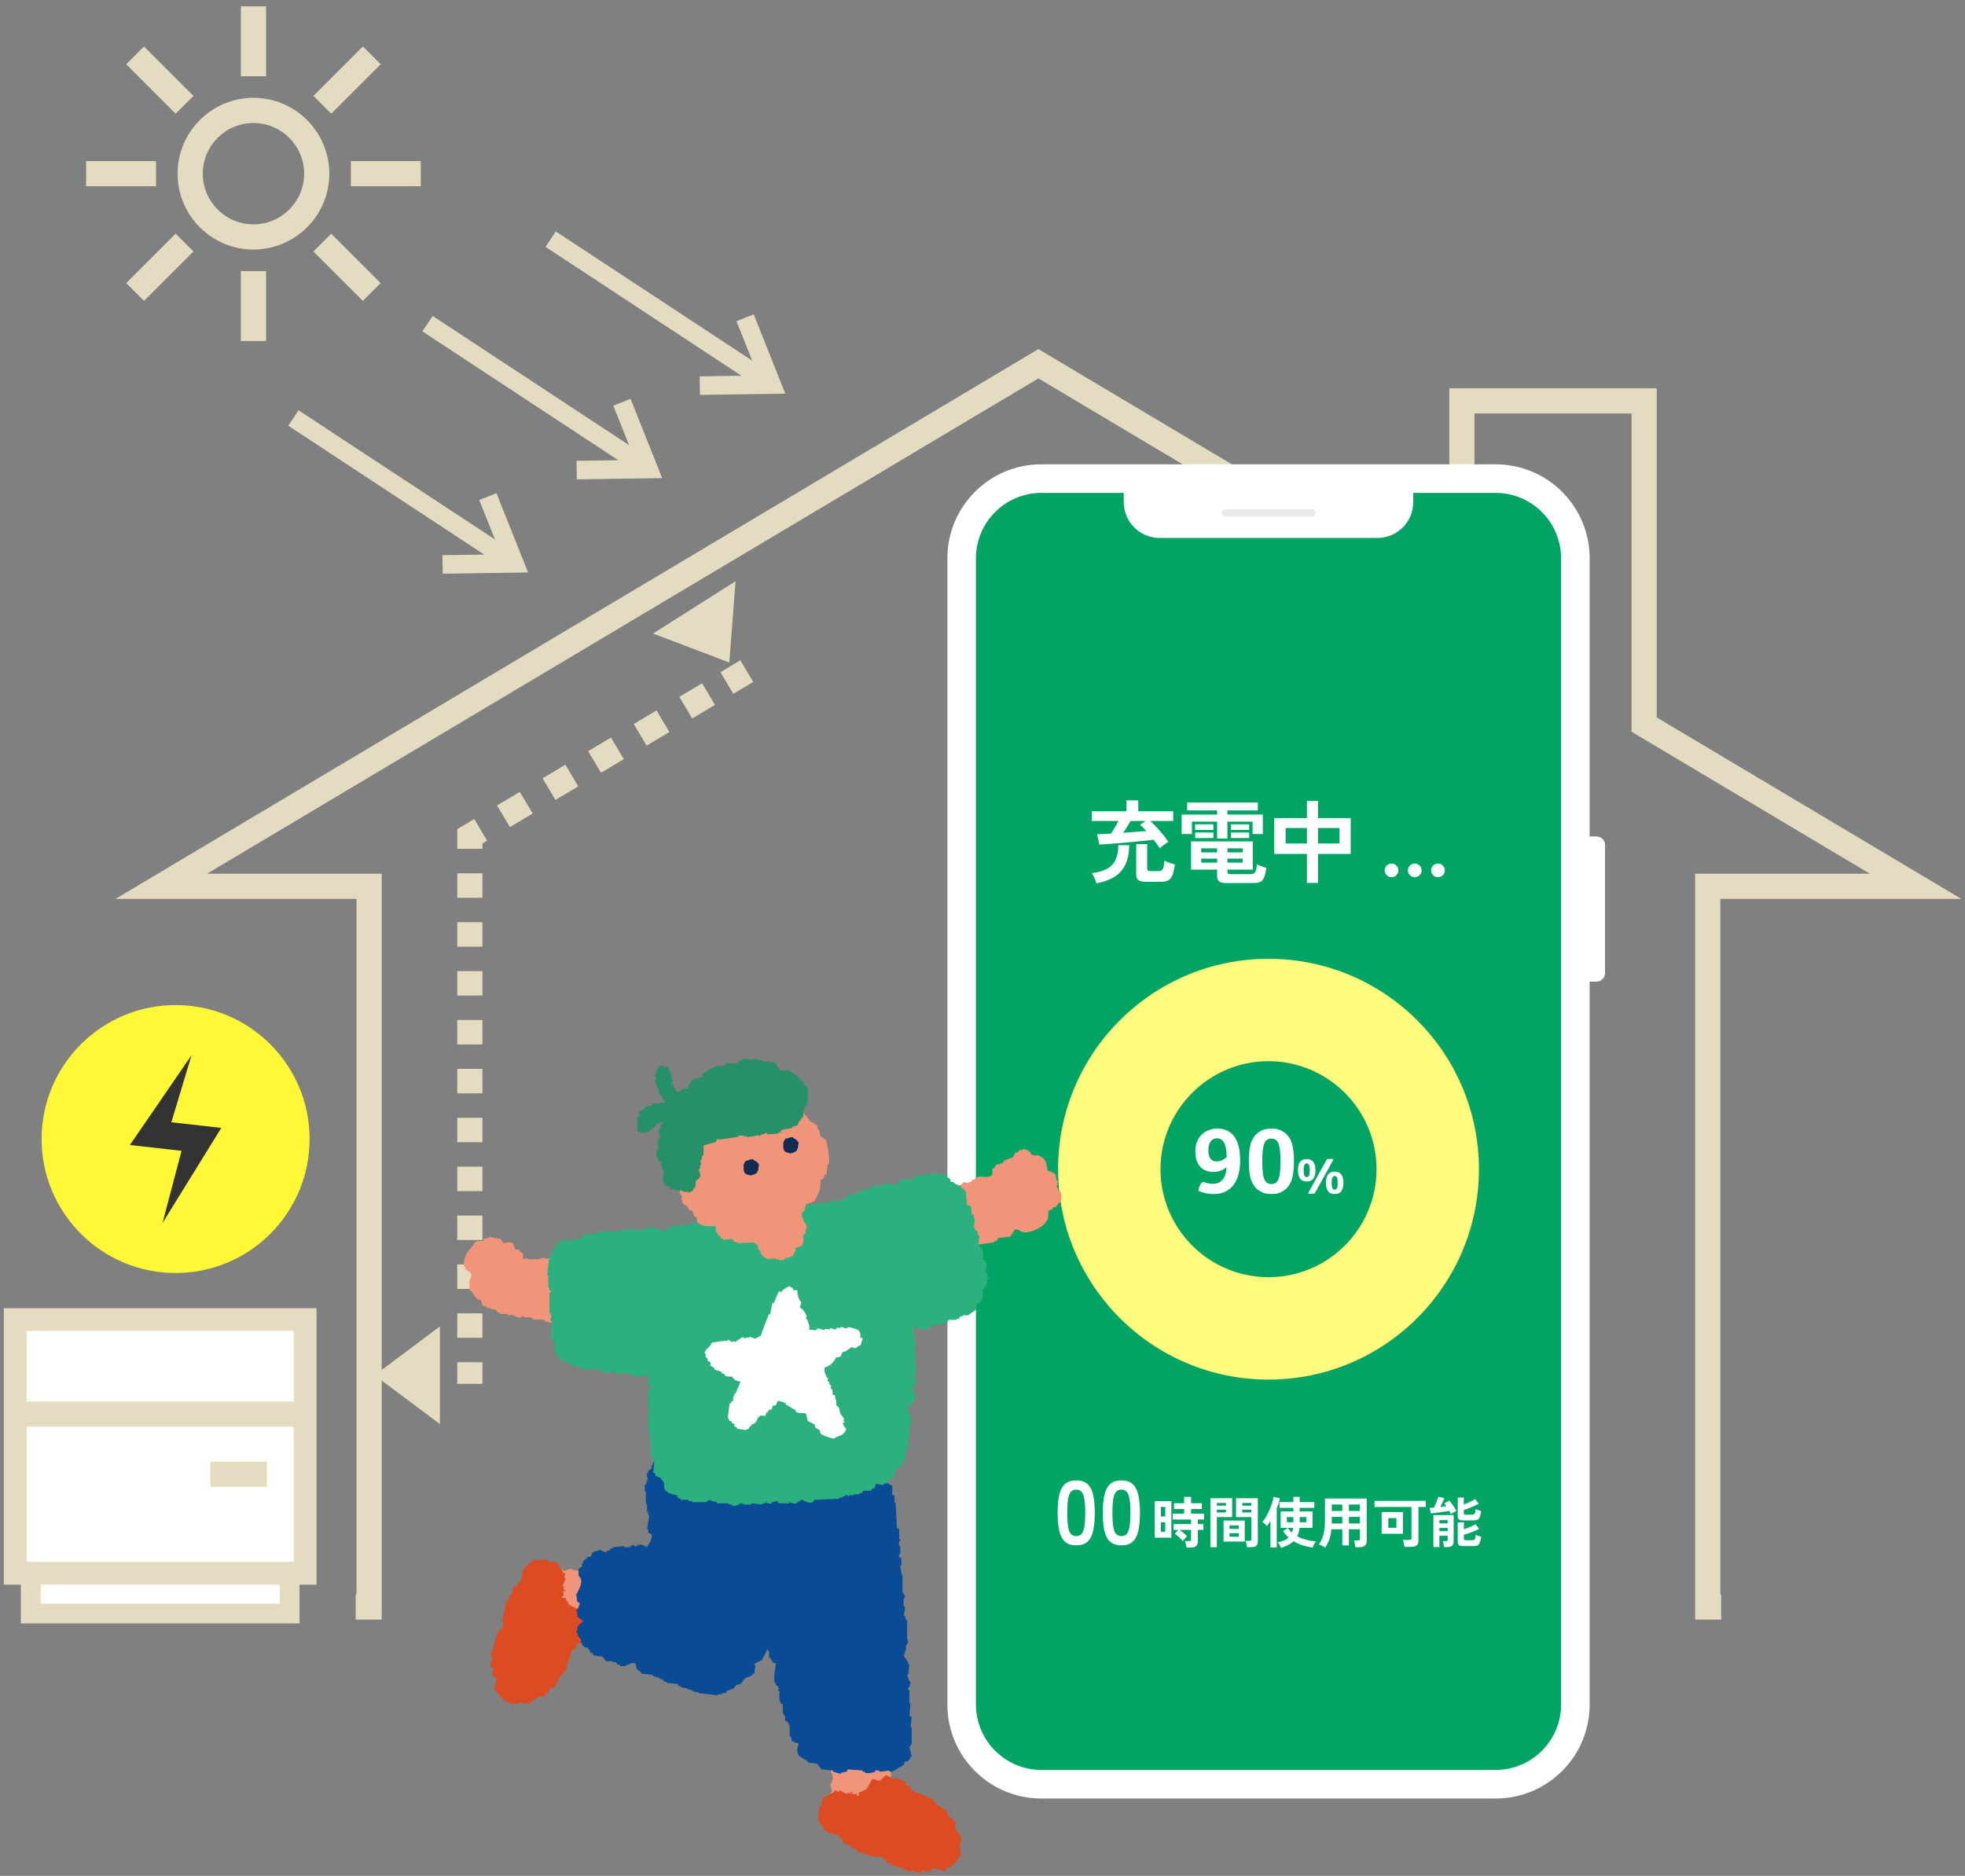 <?xml version="1.0" encoding="UTF-8"?><svg xmlns="http://www.w3.org/2000/svg" viewBox="0 0 780.395 745.055"><rect x="0" y="0" width="780.395" height="745.055" fill="#808080" stroke="none"/><defs><style>.cls-1{fill:#f09579;}.cls-1,.cls-2,.cls-3,.cls-4,.cls-5,.cls-6,.cls-7,.cls-8,.cls-9,.cls-10,.cls-11,.cls-12,.cls-13,.cls-14,.cls-15{stroke-width:0px;}.cls-1,.cls-3,.cls-6,.cls-7,.cls-8,.cls-12,.cls-13{fill-rule:evenodd;}.cls-2{fill:#333;}.cls-3{fill:#269068;}.cls-4{fill:#017f4e;}.cls-5{fill:#eaeaea;}.cls-6{fill:#132b51;}.cls-7{fill:#094b95;}.cls-8{fill:#dc4b22;}.cls-9{fill:#01a465;}.cls-10{fill:#e4dcc0;}.cls-11{fill:#fffb7f;}.cls-12{fill:#2cb07e;}.cls-13,.cls-14{fill:#fff;}.cls-15{fill:#fef836;}</style></defs><g id="_レイヤー_1"><rect class="cls-14" x="12.211" y="553.321" width="102.811" height="87.555"/><path class="cls-10" d="M118.954,644.809H8.278v-95.422h110.677v95.422ZM16.144,636.942h94.944v-79.688H16.144v79.688Z"/><rect class="cls-14" x="6.044" y="524.102" width="115.145" height="100.791"/><path class="cls-10" d="M125.716,629.421H1.516v-109.846h124.2v109.846ZM10.572,620.366h106.089v-91.736H10.572v91.736Z"/><rect class="cls-10" x="6.044" y="556.681" width="115.145" height="10"/><rect class="cls-10" x="83.523" y="580.559" width="22.499" height="10"/><polygon class="cls-10" points="175.819 227.872 175.71 220.511 198.928 220.171 190.326 198.605 197.162 195.878 209.726 227.375 175.819 227.872"/><polygon class="cls-10" points="202.284 226.835 114.484 169.084 118.569 162.96 206.369 220.711 202.284 226.835"/><polygon class="cls-10" points="229.076 190.4 228.968 183.04 252.185 182.7 243.583 161.133 250.42 158.406 262.984 189.903 229.076 190.4"/><polygon class="cls-10" points="255.542 189.363 167.742 131.612 171.827 125.489 259.627 183.24 255.542 189.363"/><polygon class="cls-10" points="277.982 156.844 277.874 149.483 301.091 149.144 292.489 127.577 299.326 124.85 311.889 156.347 277.982 156.844"/><polygon class="cls-10" points="304.448 155.807 216.647 98.056 220.732 91.933 308.533 149.683 304.448 155.807"/><path class="cls-15" d="M122.954,452.409c0,29.387-23.825,53.213-53.214,53.213s-53.212-23.826-53.212-53.213,23.823-53.211,53.212-53.211,53.214,23.823,53.214,53.211Z"/><polygon class="cls-2" points="79.47 447.037 68.052 445.752 76.073 419.103 56.195 448.072 51.591 454.782 60.467 455.78 72.103 457.089 64.556 485.718 83.833 454.543 87.891 447.984 79.47 447.037"/><path class="cls-10" d="M100.657,99.114c-16.613,0-30.129-13.516-30.129-30.129s13.516-30.129,30.129-30.129c16.613,0,30.129,13.516,30.129,30.129s-13.516,30.129-30.129,30.129ZM100.657,48.856c-11.099,0-20.129,9.03-20.129,20.129s9.03,20.129,20.129,20.129c11.099,0,20.129-9.03,20.129-20.129s-9.03-20.129-20.129-20.129Z"/><rect class="cls-10" x="95.657" y="2.528" width="10" height="27.767"/><rect class="cls-10" x="58.482" y="17.927" width="10" height="27.765" transform="translate(-3.9 54.203) rotate(-44.999)"/><rect class="cls-10" x="34.201" y="63.984" width="27.765" height="10"/><rect class="cls-10" x="49.6" y="101.16" width="27.764" height="10" transform="translate(-56.473 75.982) rotate(-45)"/><rect class="cls-10" x="95.657" y="107.677" width="10" height="27.764"/><rect class="cls-10" x="132.832" y="92.278" width="10" height="27.764" transform="translate(-34.696 128.558) rotate(-45.001)"/><rect class="cls-10" x="139.349" y="63.984" width="27.765" height="10"/><rect class="cls-10" x="123.95" y="26.809" width="27.765" height="10" transform="translate(17.878 106.779) rotate(-45)"/><polygon class="cls-10" points="683.567 643.273 673.23 643.273 673.23 347.023 742.614 347.023 647.964 290.632 647.964 164.233 585.579 164.233 585.579 253.464 412.413 150.294 82.213 347.023 151.597 347.023 151.597 643.273 141.26 643.273 141.26 633.273 141.597 633.273 141.597 357.023 45.891 357.023 412.413 138.653 575.579 235.866 575.579 154.233 657.964 154.233 657.964 284.95 778.936 357.023 683.23 357.023 683.23 633.273 683.567 633.273 683.567 643.273"/><polygon class="cls-10" points="294.01 262.25 286.136 266.992 291.254 275.583 299.128 270.841 294.01 262.25"/><path class="cls-10" d="M206.435,314.519l-9.05,5.392,5.118,8.591,9.05-5.392-5.119-8.591ZM224.535,303.735l-9.05,5.392,5.118,8.591,9.05-5.392-5.119-8.591ZM242.635,292.951l-9.05,5.392,5.118,8.591,9.05-5.392-5.119-8.591ZM260.736,282.168l-9.05,5.392,5.118,8.591,9.05-5.392-5.118-8.591ZM278.836,271.384l-9.05,5.392,5.118,8.591,9.05-5.392-5.118-8.591Z"/><polygon class="cls-10" points="188.335 325.303 181.599 329.317 181.599 337.158 191.599 337.158 191.599 335 193.453 333.894 188.335 325.303"/><path class="cls-10" d="M181.599,521.642v9.709h10v-9.709h-10ZM181.599,502.222v9.709h10v-9.709h-10ZM181.599,482.802v9.711h10v-9.711h-10ZM181.599,463.384v9.709h10v-9.709h-10ZM181.599,443.964v9.709h10v-9.709h-10ZM181.599,424.545v9.711h10v-9.711h-10ZM181.599,405.125v9.711h10v-9.711h-10ZM181.599,385.707v9.709h10v-9.709h-10ZM181.599,366.287v9.709h10v-9.709h-10ZM181.599,346.867v9.71h10v-9.71h-10Z"/><rect class="cls-10" x="181.599" y="541.062" width="10" height="8.594"/><polygon class="cls-10" points="174.713 565.627 148.781 546.226 174.713 526.828 174.713 565.627"/><polygon class="cls-10" points="292.127 230.845 289.644 263.136 259.368 251.637 292.127 230.845"/></g><g id="_レイヤー_3"><path class="cls-9" d="M413.572,190.09h180.431c17.469,0,31.652,14.183,31.652,31.652v455.277c0,17.469-14.183,31.652-31.652,31.652h-180.43c-17.469,0-31.652-14.183-31.652-31.652V221.741c0-17.469,14.183-31.651,31.651-31.651Z"/><path class="cls-14" d="M594.003,195.759c14.327,0,25.982,11.656,25.982,25.982v455.278c0,14.327-11.656,25.982-25.982,25.982h-180.431c-14.327,0-25.982-11.656-25.982-25.982V221.742c0-14.327,11.656-25.982,25.982-25.982h180.431M594.003,184.421h-180.431c-20.612,0-37.321,16.709-37.321,37.321v455.278c0,20.612,16.709,37.321,37.321,37.321h180.431c20.612,0,37.321-16.709,37.321-37.321V221.742c0-20.612-16.709-37.321-37.321-37.321h0Z"/><path class="cls-14" d="M628.25,332.234h5.789c1.883,0,3.411,1.529,3.411,3.411v50.83c0,1.883-1.529,3.411-3.411,3.411h-5.789v-57.653h0Z"/><path class="cls-14" d="M561.271,192.45h-114.967v6.976c0,7.862,6.374,14.236,14.236,14.236h86.495c7.862,0,14.236-6.374,14.236-14.236v-6.976h0Z"/><rect class="cls-5" x="485.121" y="202.207" width="37.333" height="2.97" rx="1.485" ry="1.485"/><path class="cls-4" d="M503.788,421.492c23.65,0,42.891,19.241,42.891,42.891s-19.241,42.891-42.891,42.891-42.891-19.241-42.891-42.891,19.241-42.891,42.891-42.891M503.788,380.81c-46.157,0-83.574,37.417-83.574,83.574s37.417,83.574,83.574,83.574,83.574-37.417,83.574-83.574-37.417-83.574-83.574-83.574h0Z"/><path class="cls-11" d="M503.788,421.492c23.65,0,42.891,19.241,42.891,42.891s-19.241,42.891-42.891,42.891-42.891-19.241-42.891-42.891,19.241-42.891,42.891-42.891M503.788,380.81c-46.157,0-83.574,37.417-83.574,83.574s37.417,83.574,83.574,83.574,83.574-37.417,83.574-83.574-37.417-83.574-83.574-83.574h0Z"/><path class="cls-14" d="M460.61,336.916c-.31-.477-.673-1.007-1.09-1.591-.417-.583-.864-1.173-1.34-1.769-1.312.143-2.812.298-4.504.465-1.692.167-3.426.334-5.2.5-1.775.167-3.474.316-5.094.447s-3.032.238-4.235.321-2.055.137-2.556.16l-.857-4.074c.571-.023,1.34-.059,2.305-.107.966-.047,2.031-.107,3.199-.179.452-.69.953-1.495,1.501-2.413.548-.917,1.024-1.781,1.43-2.591h-10.579v-3.86h13.796v-4.325h4.683v4.325h13.868v3.86h-9.15c.738.62,1.555,1.412,2.448,2.377.894.965,1.77,1.966,2.627,3.002.858,1.037,1.573,2.008,2.145,2.914-.571.334-1.191.75-1.858,1.25-.667.501-1.18.93-1.537,1.287ZM435.412,350.819c-.143-.596-.381-1.28-.715-2.055s-.691-1.424-1.072-1.948c2.479-.31,4.486-.888,6.022-1.733,1.537-.846,2.669-2.031,3.396-3.557.727-1.524,1.091-3.467,1.091-5.825h4.324c0,4.289-1.03,7.679-3.092,10.168-2.061,2.49-5.379,4.141-9.954,4.95ZM446.099,330.769c1.62-.119,3.229-.238,4.825-.357,1.596-.119,3.05-.227,4.36-.322-.453-.524-.894-.995-1.322-1.412-.429-.417-.835-.78-1.216-1.09l2.217-1.501h-5.97c-.405.691-.863,1.46-1.376,2.306-.513.846-1.019,1.639-1.519,2.377ZM455.249,350.248c-1.478,0-2.514-.221-3.109-.661-.596-.441-.894-1.186-.894-2.234v-12.045h4.36v9.687c0,.357.09.613.269.769.179.154.53.231,1.055.231h3.002c.619,0,1.096-.118,1.43-.357.333-.237.577-.654.732-1.251.155-.595.28-1.43.376-2.502.309.167.72.346,1.232.536.513.191,1.03.37,1.555.536.524.167.978.299,1.358.394-.263,1.858-.596,3.282-1.001,4.271-.405.988-.965,1.674-1.68,2.055s-1.668.572-2.859.572h-5.826Z"/><path class="cls-14" d="M483.379,333.056v-6.719h-10.008v4.932h-4.075v-7.756h14.083v-1.644h-11.902v-3.11h28.058v3.11h-12.081v1.644h14.082v7.756h-4.074v-4.932h-10.008v6.719h-4.074ZM487.167,350.748c-1.382,0-2.358-.209-2.931-.625-.572-.417-.857-1.103-.857-2.056v-2.681h-10.33v-11.188h24.483v11.188h-10.043v.93c0,.31.076.536.231.679.155.144.495.215,1.02.215h7.863c.905,0,1.53-.269,1.876-.805.345-.536.59-1.566.732-3.092.43.239,1.024.495,1.787.769.763.274,1.406.471,1.931.59-.238,1.764-.555,3.08-.947,3.949-.394.87-.924,1.442-1.591,1.716-.667.274-1.561.411-2.681.411h-10.544ZM474.657,329.625v-2.216h7.22v2.216h-7.22ZM474.657,332.841v-2.18h7.22v2.18h-7.22ZM477.087,338.561h6.291v-1.608h-6.291v1.608ZM477.087,342.635h6.291v-1.608h-6.291v1.608ZM487.489,338.561h6.04v-1.608h-6.04v1.608ZM487.489,342.635h6.04v-1.608h-6.04v1.608ZM488.882,329.625v-2.216h7.22v2.216h-7.22ZM488.882,332.841v-2.18h7.22v2.18h-7.22Z"/><path class="cls-14" d="M519.048,350.677v-11.509h-12.974v-14.226h12.974v-6.827h4.396v6.827h12.975v14.226h-12.975v11.509h-4.396ZM510.578,335.022h8.471v-6.147h-8.471v6.147ZM523.445,335.022h8.543v-6.147h-8.543v6.147Z"/><path class="cls-14" d="M552.646,348.39c-.738,0-1.376-.263-1.912-.787-.536-.523-.804-1.155-.804-1.894,0-.763.268-1.406.804-1.931.536-.523,1.174-.786,1.912-.786s1.376.263,1.912.786c.536.524.805,1.168.805,1.931,0,.738-.269,1.37-.805,1.894-.536.524-1.174.787-1.912.787Z"/><path class="cls-14" d="M561.868,348.39c-.738,0-1.376-.263-1.912-.787-.536-.523-.804-1.155-.804-1.894,0-.763.268-1.406.804-1.931.536-.523,1.174-.786,1.912-.786s1.376.263,1.912.786c.536.524.805,1.168.805,1.931,0,.738-.269,1.37-.805,1.894-.536.524-1.174.787-1.912.787Z"/><path class="cls-14" d="M571.089,348.39c-.738,0-1.376-.263-1.912-.787-.536-.523-.804-1.155-.804-1.894,0-.763.268-1.406.804-1.931.536-.523,1.174-.786,1.912-.786s1.376.263,1.912.786c.536.524.805,1.168.805,1.931,0,.738-.269,1.37-.805,1.894-.536.524-1.174.787-1.912.787Z"/><path class="cls-14" d="M483.421,448.266c1.272,0,2.339.164,3.198.491.858.328,1.551.706,2.076,1.132.524.427.905.797,1.142,1.112.184.223.423.548.718.974.295.427.591,1.014.886,1.762s.548,1.719.758,2.912c.21,1.194.314,2.677.314,4.448,0,2.716-.403,5.058-1.21,7.025s-1.991,3.48-3.553,4.536c-1.561,1.056-3.463,1.584-5.707,1.584-1.233,0-2.364-.118-3.395-.354-1.03-.235-1.919-.551-2.666-.944.039-.656.206-1.315.501-1.978.296-.662.699-1.19,1.211-1.584.524.21,1.115.396,1.771.561.655.164,1.384.246,2.184.246,1.325,0,2.392-.318,3.198-.955.807-.636,1.391-1.508,1.752-2.617.36-1.108.541-2.364.541-3.769v-3.759c0-.761-.046-1.509-.138-2.243s-.236-1.404-.434-2.008c-.196-.603-.452-1.102-.768-1.495-.262-.341-.594-.63-.993-.866-.4-.236-.883-.354-1.446-.354-1.182,0-2.054.434-2.618,1.299-.563.866-.846,1.995-.846,3.386,0,1.102.138,1.984.413,2.646.275.663.666,1.139,1.171,1.427.505.289,1.086.433,1.742.433.655,0,1.302-.131,1.938-.394.637-.262,1.24-.64,1.811-1.131.571-.492,1.079-1.073,1.525-1.742l.925,2.677c-.406.813-.968,1.584-1.683,2.312-.715.728-1.567,1.318-2.558,1.771-.991.453-2.083.68-3.277.68-2.139,0-3.867-.666-5.186-1.998-1.318-1.331-1.978-3.454-1.978-6.366,0-1.837.387-3.418,1.161-4.743.774-1.324,1.817-2.342,3.129-3.05,1.312-.709,2.775-1.062,4.389-1.062Z"/><path class="cls-14" d="M495.977,461.254c0-2.243.17-4.254.512-6.032.341-1.777,1.115-3.315,2.322-4.614.721-.695,1.555-1.26,2.499-1.692.944-.434,2.158-.649,3.641-.649s2.689.216,3.621.649c.932.433,1.758.997,2.479,1.692,1.207,1.299,1.981,2.837,2.322,4.614.341,1.778.512,3.789.512,6.032s-.171,4.251-.512,6.021c-.341,1.771-1.115,3.313-2.322,4.625-.722.695-1.548,1.26-2.479,1.692s-2.145.649-3.641.649c-1.47,0-2.673-.217-3.611-.649s-1.774-.997-2.509-1.692c-1.194-1.312-1.965-2.854-2.312-4.625-.348-1.771-.521-3.778-.521-6.021ZM501.31,461.254c0,1.968.082,3.575.246,4.821.164,1.247.442,2.185.836,2.814.263.485.617.84,1.063,1.062.445.224.938.335,1.476.335.563,0,1.065-.108,1.506-.325.439-.217.783-.573,1.033-1.072.367-.63.64-1.567.816-2.814.177-1.246.266-2.854.266-4.821,0-1.994-.089-3.608-.266-4.841-.177-1.233-.449-2.165-.816-2.795-.263-.485-.61-.84-1.043-1.062-.434-.224-.933-.335-1.496-.335-.538,0-1.03.111-1.476.335-.446.223-.801.577-1.063,1.062-.367.63-.64,1.562-.816,2.795-.177,1.232-.266,2.847-.266,4.841Z"/><path class="cls-14" d="M518.95,469.265c-.843,0-1.519-.188-2.028-.564-.509-.375-.878-.898-1.106-1.569s-.342-1.445-.342-2.323c0-.885.115-1.659.348-2.323.231-.664.602-1.182,1.111-1.554.509-.373,1.182-.559,2.018-.559.843,0,1.519.188,2.028.563.509.376.88.896,1.111,1.56.232.663.348,1.435.348,2.312,0,1.335-.265,2.411-.795,3.229-.531.818-1.428,1.228-2.692,1.228ZM518.961,467.536c.344,0,.604-.124.779-.374.176-.249.292-.581.348-.995.057-.415.085-.868.085-1.359s-.028-.941-.085-1.349c-.056-.407-.172-.735-.348-.985-.176-.249-.436-.374-.779-.374-.345,0-.603.125-.774.374-.173.25-.288.578-.348.985s-.09.857-.09,1.349.03.944.09,1.359c.06.414.175.746.348.995.172.25.43.374.774.374ZM526.968,460.445c.238-.063.538-.102.9-.115.361-.015.709-.011,1.043.01.334.021.574.057.722.105l-7.48,13.55c-.239.056-.539.093-.901.11-.361.018-.707.016-1.037-.005-.33-.021-.576-.057-.738-.105l7.492-13.55ZM530.066,474.259c-.851,0-1.53-.188-2.039-.563-.51-.376-.877-.899-1.102-1.57s-.337-1.445-.337-2.323c0-1.32.266-2.39.796-3.208s1.424-1.228,2.682-1.228c.843,0,1.519.188,2.027.563.51.376.878.896,1.106,1.56.229.663.343,1.435.343,2.312,0,1.335-.266,2.411-.796,3.229s-1.424,1.228-2.681,1.228ZM530.076,472.53c.345,0,.603-.126.774-.379s.286-.587.343-1.001c.056-.414.084-.864.084-1.349,0-.491-.028-.941-.084-1.349-.057-.407-.171-.735-.343-.985-.172-.249-.43-.374-.774-.374-.344,0-.604.125-.779.374-.176.25-.294.578-.354.985s-.089.857-.089,1.349c0,.484.029.935.089,1.349s.178.748.354,1.001.436.379.779.379Z"/><path class="cls-14" d="M427.431,613.776c-1.906,0-3.396-.477-4.468-1.43s-1.829-2.383-2.27-4.289c-.441-1.906-.661-4.289-.661-7.148s.22-5.248.661-7.166c.44-1.918,1.197-3.354,2.27-4.308,1.072-.952,2.562-1.43,4.468-1.43s3.39.478,4.45,1.43c1.06.954,1.811,2.39,2.252,4.308.44,1.918.661,4.307.661,7.166s-.221,5.242-.661,7.148c-.441,1.906-1.192,3.336-2.252,4.289-1.061.953-2.544,1.43-4.45,1.43ZM427.431,610.13c.882,0,1.578-.28,2.091-.84s.888-1.507,1.126-2.842c.238-1.334.357-3.181.357-5.54,0-2.383-.119-4.241-.357-5.576-.238-1.334-.613-2.281-1.126-2.841s-1.209-.84-2.091-.84-1.585.28-2.108.84c-.524.56-.899,1.507-1.126,2.841-.227,1.335-.34,3.193-.34,5.576,0,2.359.113,4.206.34,5.54.227,1.335.602,2.282,1.126,2.842.523.56,1.227.84,2.108.84Z"/><path class="cls-14" d="M445.374,613.776c-1.906,0-3.396-.477-4.468-1.43s-1.829-2.383-2.27-4.289c-.441-1.906-.661-4.289-.661-7.148s.22-5.248.661-7.166c.44-1.918,1.197-3.354,2.27-4.308,1.072-.952,2.562-1.43,4.468-1.43s3.39.478,4.45,1.43c1.06.954,1.811,2.39,2.252,4.308.44,1.918.661,4.307.661,7.166s-.221,5.242-.661,7.148c-.441,1.906-1.192,3.336-2.252,4.289-1.061.953-2.544,1.43-4.45,1.43ZM445.374,610.13c.882,0,1.578-.28,2.091-.84s.888-1.507,1.126-2.842c.238-1.334.357-3.181.357-5.54,0-2.383-.119-4.241-.357-5.576-.238-1.334-.613-2.281-1.126-2.841s-1.209-.84-2.091-.84-1.585.28-2.108.84c-.524.56-.899,1.507-1.126,2.841-.227,1.335-.34,3.193-.34,5.576,0,2.359.113,4.206.34,5.54.227,1.335.602,2.282,1.126,2.842.523.56,1.227.84,2.108.84Z"/><path class="cls-14" d="M458.629,610.745v-14.524h6.58v14.524h-6.58ZM461.05,602.295h1.738v-3.764h-1.738v3.764ZM461.05,608.412h1.738v-3.807h-1.738v3.807ZM471.195,614.662c-.029-.367-.099-.807-.209-1.32s-.231-.924-.363-1.232h1.541c.308,0,.527-.051.66-.154.132-.103.197-.3.197-.594v-3.719h-4.555c.337.234.696.506,1.078.813.381.309.744.613,1.089.914s.62.575.826.825c-.162.132-.363.326-.605.583s-.47.514-.683.771-.363.45-.451.583c-.22-.323-.521-.679-.902-1.067-.381-.389-.773-.756-1.177-1.101-.404-.345-.752-.612-1.046-.803l1.365-1.519h-1.893v-2.311h6.953v-1.805h-7.283v-2.333h4.555v-1.826h-4.027v-2.311h4.027v-2.531h2.751v2.531h4.291v2.311h-4.291v1.826h5.128v2.333h-2.465v1.805h2.223v2.311h-2.223v4.665c0,1.569-.939,2.354-2.817,2.354h-1.694Z"/><path class="cls-14" d="M480.747,614.508v-19.432h8.604v7.482h-6.074v11.949h-2.53ZM483.277,598.026h3.609v-1.078h-3.609v1.078ZM483.277,600.71h3.609v-1.1h-3.609v1.1ZM485.94,612.285v-8.34h8.406v8.34h-8.406ZM488.295,607.246h3.719v-1.387h-3.719v1.387ZM488.295,610.371h3.719v-1.408h-3.719v1.408ZM495.226,614.486c-.015-.235-.052-.51-.109-.825-.06-.315-.125-.624-.198-.925-.074-.3-.154-.546-.242-.737h1.475c.293,0,.506-.051.638-.153s.198-.278.198-.528v-8.759h-6.096v-7.482h8.648v17.188c0,.763-.202,1.323-.605,1.684-.403.359-1.06.539-1.969.539h-1.739ZM493.356,598.026h3.631v-1.078h-3.631v1.078ZM493.356,600.71h3.631v-1.1h-3.631v1.1Z"/><path class="cls-14" d="M504.557,614.641v-10.563c-.234.367-.473.723-.715,1.067s-.488.664-.737.957c-.19-.293-.466-.59-.825-.891s-.686-.532-.979-.693c.382-.367.774-.869,1.178-1.508.403-.638.792-1.35,1.166-2.135.374-.784.716-1.576,1.023-2.376.309-.8.562-1.544.76-2.234.197-.689.318-1.262.362-1.716l2.487.527c-.104.632-.261,1.288-.474,1.97-.213.683-.458,1.368-.737,2.058v15.537h-2.509ZM508.76,614.75c-.059-.19-.165-.429-.318-.715-.154-.286-.323-.565-.507-.836-.184-.271-.355-.474-.517-.605.88-.161,1.69-.393,2.432-.693.74-.301,1.383-.708,1.926-1.222-.411-.366-.796-.759-1.155-1.177-.36-.418-.701-.877-1.023-1.376l1.849-1.232c.454.661.997,1.276,1.628,1.849.117-.293.217-.598.297-.913.081-.315.144-.649.188-1.001h-4.951v-6.514h5.039v-1.409h-5.501v-2.288h5.501v-2.091h2.531v2.091h5.81v2.288h-5.81v1.409h5.083v6.514h-5.149c-.132,1.262-.447,2.384-.946,3.367,1.086.587,2.277,1.049,3.576,1.386,1.298.338,2.622.543,3.972.616-.322.279-.608.672-.857,1.178-.25.506-.411.942-.484,1.31-1.38-.206-2.718-.51-4.017-.913-1.298-.404-2.513-.95-3.642-1.64-1.174,1.129-2.824,2.002-4.952,2.618ZM511.072,604.606h2.574v-2.068h-2.574v2.068ZM516.177,604.606h2.618v-2.068h-2.618v2.068Z"/><path class="cls-14" d="M526.278,614.662c-.366-.234-.784-.473-1.254-.715s-.888-.415-1.254-.518c.821-1.085,1.434-2.398,1.837-3.938.403-1.541.605-3.396.605-5.568v-8.714h16.57v16.944c0,1.57-.946,2.354-2.839,2.354h-1.672c-.015-.249-.052-.543-.11-.88-.059-.338-.121-.667-.187-.99-.066-.322-.144-.587-.231-.792h1.54c.309,0,.521-.048.639-.144.117-.095.176-.297.176-.604v-3.697h-4.379v6.403h-2.619v-6.403h-4.335c-.147,1.467-.418,2.783-.814,3.95-.396,1.166-.954,2.27-1.673,3.312ZM528.897,605.111h4.203v-2.618h-4.181v2.024c0,.19-.008.389-.022.594ZM528.92,600.138h4.181v-2.574h-4.181v2.574ZM535.719,600.138h4.379v-2.574h-4.379v2.574ZM535.719,605.111h4.379v-2.618h-4.379v2.618Z"/><path class="cls-14" d="M557.748,614.376c-.015-.249-.055-.55-.121-.902-.065-.352-.14-.693-.22-1.023-.081-.33-.165-.598-.253-.803h2.53c.309,0,.532-.052.672-.154.139-.103.209-.301.209-.594v-12.368h-14.679v-2.42h20.356v2.42h-2.905v13.446c0,.851-.242,1.463-.727,1.838-.483.374-1.218.561-2.2.561h-2.663ZM548.725,609.183v-8.604h8.473v8.604h-8.473ZM551.366,606.806h3.213v-3.851h-3.213v3.851Z"/><path class="cls-14" d="M576.19,601.393c-.074-.176-.165-.378-.275-.605s-.238-.466-.385-.715c-.484.103-1.05.209-1.695.319-.646.109-1.312.209-2.002.297s-1.347.169-1.97.242c-.624.073-1.155.124-1.596.153l-.506-2.179c.234,0,.502-.011.803-.032.301-.022.62-.041.958-.056.19-.381.403-.851.638-1.408s.451-1.104.649-1.64c.198-.535.326-.957.385-1.265l2.421.55c-.088.25-.224.576-.407.979s-.378.825-.583,1.265c-.205.44-.403.858-.594,1.255.439-.044.865-.096,1.276-.154.41-.059.784-.117,1.122-.176-.279-.426-.543-.792-.792-1.101l1.958-1.101c.278.294.598.687.958,1.178.358.492.707,1.001,1.045,1.529.337.528.608.99.814,1.387-.191.088-.43.209-.716.363-.286.153-.564.315-.836.483-.271.169-.495.312-.671.43ZM573.483,614.464c-.029-.337-.092-.748-.188-1.232-.095-.483-.201-.857-.318-1.122h1.21c.278,0,.477-.044.594-.132.118-.088.177-.264.177-.528v-1.475h-3.301v4.468h-2.399v-12.654h8.055v10.563c0,1.408-.836,2.112-2.509,2.112h-1.32ZM571.657,605.068h3.301v-1.298h-3.301v1.298ZM571.657,608.17h3.301v-1.298h-3.301v1.298ZM581.119,603.879c-.807,0-1.371-.124-1.694-.374-.322-.249-.483-.66-.483-1.232v-7.46h2.398v2.751c.513-.19,1.049-.407,1.606-.649s1.085-.498,1.584-.771c.499-.271.917-.531,1.255-.781l1.496,1.849c-.514.309-1.13.628-1.849.958s-1.441.635-2.167.913c-.727.278-1.368.499-1.926.66v1.32c0,.19.047.33.143.418s.29.132.583.132h2.531c.528,0,.888-.146,1.078-.44.19-.293.322-.887.396-1.782.249.132.598.275,1.045.43.447.153.825.274,1.134.362-.147,1.027-.33,1.805-.551,2.333-.22.528-.524.888-.913,1.078-.389.191-.906.286-1.552.286h-4.115ZM581.119,614.068c-.807,0-1.371-.121-1.694-.363-.322-.242-.483-.649-.483-1.222v-7.834h2.442v2.751c.528-.161,1.082-.355,1.661-.583s1.13-.47,1.65-.727.958-.502,1.31-.737l1.431,1.915c-.528.278-1.159.568-1.893.869-.734.301-1.468.579-2.201.836s-1.386.459-1.958.605v1.628c0,.191.051.33.154.418.103.089.3.133.594.133h2.465c.352,0,.627-.056.825-.165.198-.11.345-.323.44-.639.095-.315.165-.773.209-1.375.249.146.598.297,1.045.451.447.153.825.268,1.134.341-.147,1.027-.33,1.805-.551,2.333-.22.527-.524.887-.913,1.078-.389.19-.906.286-1.552.286h-4.115Z"/></g><g id="_レイヤー_4"><path class="cls-1" d="M205.244,662.394c-.301.027-.602.053-.903.08-.013-.15-.027-.301-.04-.451-2.317-.664-1.834.822-3.73-1.033-.15.013-.3.026-.451.04-.691-.848-.097-2.023-.729-3.115-.314-.124-.629-.248-.943-.372-.027-.301-.053-.602-.08-.902-.15.013-.3.026-.451.04-.324-.678.144-6.441.305-6.84.562-.504,1.124-1.008,1.686-1.511-.08-.902-.159-1.803-.239-2.705.151-.013.301-.027.452-.04-.027-.301-.053-.602-.08-.9.963-.299,1.253-.402,1.725-1.061.151-.013.301-.027.451-.04-.093-1.051-.186-2.104-.279-3.155.562-.504,1.124-1.008,1.685-1.513.208-1.077.417-2.155.624-3.234.151-.013.301-.027.452-.04-.204-.588-.407-1.175-.611-1.763.223-1.284,1.294-2.347,1.487-3.765.74-.217,1.478-.433,2.217-.65.208-1.077.416-2.157.624-3.234.301-.027.601-.053.903-.08.124-.314.248-.628.372-.942,1.517.018,3.034.036,4.552.054,2.142-.753,6.056-2.192,9.397-1.736.013.15.027.301.04.449.909.057,2.042-1.087,3.57-.767.013.15.027.301.04.449.451-.04.903-.08,1.354-.119.013.15.027.301.04.451.888-.23,1.779-.46,2.667-.69-.013-.149-.026-.299-.04-.449,1.969-.022,3.939-.044,5.906-.068.013.15.027.301.04.451.301-.027.602-.053.903-.08.176.288.353.575.531.863.68-.139,2.669-1.257,4.021-.809.177.287.354.575.531.861.452-.04.903-.08,1.354-.119.013.15.027.301.04.451.477.261.956.522,1.433.783.027.301.053.6.08.901.151-.013.301-.027.452-.04.04.451.08.902.119,1.352.477.261.956.522,1.433.783.788,2.051,1.575,4.101,2.363,6.152-.565.54-.725,1.308-1.195,1.922-.288.177-.575.354-.863.531-.098.613-.195,1.228-.293,1.841-.143.275-.583.395-.823.982-1.097.313-1.614.584-3.119.73.066.75.133,1.502.199,2.254-.503.488-.918,1.258-1.194,1.922-1.053.093-2.106.186-3.158.278.013.15.027.301.04.449-.301.027-.602.053-.903.08.013.15.027.301.04.451-.916-.071-1.832-.142-2.747-.213.013.15.027.301.04.451-1.491.283-2.982.566-4.473.849-.013-.15-.027-.301-.04-.451-.953-.343-.2.317-.942-.372-1.204.106-2.406.212-3.61.318l-.332,1.393c-.287.177-.575.352-.863.529.027.301.053.602.08.902-.424.34-.849.681-1.274,1.022.053.6.106,1.201.159,1.801-.151.013-.301.027-.452.04.027.301.053.602.08.902-.562.504-1.123,1.008-1.686,1.511-.097.615-.195,1.23-.292,1.843-.633,1.08-2.603,1.935-4.352,2.2.027.301.053.602.08.902-.151.013-.301.027-.452.04-.781,1.279-1.702,2.501-3.371,3.023-.258.272-7.797,1.203-9.026.795-.176-.288-.353-.575-.531-.863Z"/><path class="cls-8" d="M221.115,620.58c.89,1.414,1.781,2.825,2.671,4.238.235.028.469.056.703.084-.141.637-.281,1.272-.422,1.909.235.028.469.056.703.084-.469,1.034-.937,2.065-1.406,3.099.235.028.469.056.703.084-.094.425-.188.85-.281,1.272.235.028.469.056.703.084-.047.212-.094.425-.141.637-.235-.028-.469-.056-.703-.084.094.665.187,1.33.282,1.992-.235-.028-.469-.056-.703-.084-.047.212-.094.425-.141.637l1.406.167c.515.933,1.031,1.866,1.547,2.797,1.312.592,2.624,1.184,3.937,1.776.926.931-.487,1.954,0,3.267.797.746,1.594,1.495,2.391,2.243-.469,1.031-.937,2.065-1.406,3.1.234.028.468.056.703.084-.328,1.484-.656,2.968-.984,4.455-.516.157-1.031.313-1.547.47-.141.637-.281,1.272-.422,1.909l-1.547.47c-.89,2.943-1.781,5.886-2.671,8.826-.234-.028-.468-.056-.703-.084-.094.425-.188.85-.281,1.274-.234-.028-.468-.056-.703-.084-.843,1.641-1.687,3.284-2.531,4.925-3.489.598-.939.266-2.671,2.295-.235-.028-.469-.056-.703-.084-.094.425-.188.85-.281,1.274-.911.764-1.729-.179-2.953.3-1.172.95-2.343,1.898-3.515,2.849-1.406-.167-2.812-.334-4.218-.502-.047.212-.094.425-.141.637-.703-.084-1.406-.167-2.109-.251-.047.212-.094.425-.141.637-1.009-.027.17-.139-.562-.721-3.399-1.042-3.984-2.395-5.483-4.573-.422-.268-.844-.534-1.266-.802.328-1.487.656-2.971.984-4.457-.609-.508-1.219-1.014-1.828-1.522.188-.85.375-1.699.562-2.546-.422-.268-.843-.536-1.265-.804.281-1.274.562-2.546.844-3.82-.234-.028-.469-.056-.703-.084.984-3.365,1.968-6.733,2.952-10.1.234.028.469.056.703.084.094-.425.188-.85.281-1.272.234.028.469.056.703.084.188-.85.375-1.699.562-2.546-.234-.028-.469-.056-.703-.084.609-2.758,1.218-5.517,1.828-8.275.234.028.469.056.703.084.188-.85.375-1.699.562-2.546.235.028.469.056.703.084.235-1.062.469-2.124.703-3.183.516-.157,1.031-.313,1.547-.47.094-.425.187-.847.281-1.272.235.028.469.056.703.084,1.802-2.739.205-5.031,2.953-6.836.89-.763,1.781-1.529,2.671-2.295,1.922.011,3.843.021,5.765.034-.046.21-.093.422-.14.635,1.171.139,2.343.279,3.515.418Z"/><path class="cls-1" d="M367.105,733.547v.905h-.453c-.866,2.247.658,1.897-1.359,3.621v.452c-.907.613-2.026-.081-3.171.452-.151.302-.302.604-.453.906h-.907v.452c-.704.262-6.411-.709-6.795-.905-.453-.604-.907-1.207-1.359-1.81h-2.719v-.453h-.905c-.214-.984-.291-1.282-.907-1.81v-.452h-3.171c-.453-.603-.907-1.207-1.36-1.81-1.056-.302-2.112-.604-3.171-.905v-.453c-.605.151-1.207.302-1.812.453-1.261-.335-2.227-1.493-3.624-1.81-.151-.755-.302-1.509-.453-2.263-1.056-.302-2.114-.604-3.171-.905v-.905c-.302-.151-.605-.302-.907-.453.151-1.508.302-3.016.453-4.525-.562-2.197-1.654-6.218-.905-9.502h.452c.136-.899-.905-2.127-.452-3.62h.452v-1.358h.453c-.151-.904-.302-1.81-.453-2.714h-.452c.151-1.961.302-3.923.452-5.883h.453v-.906c.302-.15.605-.301.907-.452-.079-.689-1.019-2.766-.453-4.072.302-.151.605-.302.905-.453v-1.358h.453c.302-.452.605-.905.907-1.357h.905v-.453h1.359c.302-.452.605-.905.907-1.357,2.114-.604,4.229-1.207,6.343-1.811.489.609,1.241.836,1.812,1.358.151.302.302.603.453.905.603.151,1.207.302,1.81.453.262.167.343.615.907.905.216,1.118.441,1.657.453,3.168h2.266c.442.543,1.174,1.024,1.812,1.357v3.167h.452v.906h.453c-.151.905-.302,1.81-.453,2.715h.453c.151,1.508.302,3.017.453,4.525h-.453c-.426.918.299.226-.453.905v3.62c.453.151.907.302,1.36.453.151.301.3.603.452.905h.907c.302.452.605.905.907,1.357h1.81v.453h.907c.453.603.907,1.206,1.359,1.81.605.151,1.209.302,1.812.453,1.021.725,1.701,2.76,1.812,4.524h.907v.453c1.207.889,2.345,1.913,2.719,3.62.249.281.514,7.864,0,9.05-.302.15-.605.301-.907.452Z"/><path class="cls-1" d="M233.985,526.39h-2.717v.453h-.907v.452c-.959.268-1.359-.452-1.359-.452-3.078-.752-5.667.273-8.155-.906-.151-.301-.302-.603-.453-.904-.754.15-1.51.301-2.264.452v-.452h-1.36v-.453h-.905v-.453h-4.078v-.452h-.905v-.453h-2.719s.037-.588-.907-.452v.452h-2.264v-.452h-.907v-.453h-2.719v-.452h-2.717v-.453h-.907c-.3-.452-.603-.905-.905-1.357h-1.812v-.453h-1.359v-.452h-.907v-.453h-.905c-.503-.381-.601-1.86-.907-2.263-.453-.15-.907-.301-1.359-.452-1.285-.974-1.502-2.649-3.173-3.62v-3.62c.312-.978,1.215-1.718.453-3.168-.605-.453-1.207-.905-1.812-1.357-.627-.852.212-.661-.905-1.358.088-5.563,2.666-6.11,4.529-9.502.979-.189.861-.437.907-.452h2.266c.151-.302.3-.604.452-.906.756-.151,1.51-.301,2.266-.452v-.452h.453v.452h1.359v.452h.453v-.452h.453v.452h1.359c.453.604.907,1.207,1.359,1.81,0,0,2.562-.763,3.624,0,.477.343.632,1.922.907,2.263.479.595,1.099.022,1.812.453v.452c.453.302.905.603,1.359.905v2.263c.605-.151,1.207-.302,1.812-.453v.453h4.985v-.453h2.264v.453c.632-.059,1.506-.774,2.719-.453v.453c2.203.574,3.139-.888,4.983,0,.302.452.605.905.907,1.357h2.717c.453.604.907,1.207,1.36,1.81.603.151,1.207.302,1.812.453.151.453.3.905.452,1.357.453.302.907.604,1.36.906v.904h.453c-.151.755-.302,1.509-.453,2.263h.453v.905h.452v1.358h.453v2.715c.302.151.605.301.905.452v.906h.454c.151,2.865.302,5.732.453,8.596-.546.442-1.025,1.173-1.359,1.81-.879.156-.907.453-.907.453Z"/><path class="cls-7" d="M317.222,692.38c-1.441-.153-1.716-.462-2.717-.906-.254-.622-.162-1.029-.453-1.81h-.453v-4.526h-.453v-.904c-.452-.302-.905-.604-1.359-.904v-1.812h-.453v-.904h-.452v-3.62c-.302-.151-.605-.302-.907-.453v-.904h-.453v-4.073h-.452v-.453c.371-.523.454.188.452-.453h-.452v-.904c-.302-.151-.605-.302-.907-.453v-.906h-.453c-.713-1.834.295-6.269.453-7.691-1.619-.422-1.587-.911-2.266-2.263h-.452v-2.716h-.453v-.453h-.454c-.407,1.788-1.412,2.412-1.812,4.073-1.427.377-1.642,1.042-3.171,1.359.271.902-.063.388.452.904-.151,1.055-.302,2.112-.452,3.167h-.453c-.953,1.438-1.86.926-3.173,1.81-.603.755-1.207,1.51-1.81,2.263-.605.151-1.209.302-1.814.453-.3.453-.603.904-.905,1.357-.907.302-1.812.604-2.719.906-.151.302-.302.602-.452.904h-1.36v.453h-1.812v.453c-2.566-.302-5.134-.604-7.702-.906v-.451h-1.812v-.453h-.905v-.453h-1.36v-.453c-.905-.151-1.81-.302-2.717-.453v-.451h-.907c-.151-.302-.3-.604-.452-.906-1.51-.151-3.021-.302-4.531-.453v-.451h-.905c-.151-.302-.302-.604-.453-.906h-.907v-.453h-.905v-.451h-1.359v-.453h-.907v-.453c-1.51-.151-3.019-.302-4.531-.453v-.451c-.603-.453-1.207-.906-1.812-1.359-.151-.753-.3-1.508-.452-2.261h-.453c-1.454-.95-3.18,1.874-5.89.904v-.453h-.907c-.149-.302-.3-.602-.452-.904h-1.36v-.453h-2.717c-.453-.604-.907-1.206-1.36-1.81-1.207-.151-2.415-.302-3.624-.453v-.453c-.452-.3-.905-.602-1.359-.904v-.906h-.453c-.149-.302-.3-.602-.452-.904h-1.36v-.453h-.452v-.453h-.453v-.904h-.453v-1.81h-.454c-.584-.858-.728-.858-.905-2.263h-.453c-.321-.748.431-.817.453-.906v-1.357c.424-.981,1.593-1.504,2.266-2.263-.756-.602-1.512-1.206-2.266-1.81v-1.81h-.453v-.453c.218-.495,1.55-2.476,1.359-3.167-.3-.151-.603-.302-.905-.453-.151-.904-.302-1.81-.453-2.714.476-1.849,3.589-5.332.907-7.692v-2.716c.452-.3.905-.602,1.359-.904v-1.357h.453v-.906c.452-.302.905-.604,1.359-.904v-.453c.605-.151,1.207-.302,1.812-.453.151-.453.302-.906.454-1.357.448-.528,1.445-.736,2.266-.906,1.353-.948,2.052.939,3.624.453v-.453h.905c.151-.302.302-.602.453-.904h.905v-.453c1.512-.151,3.021-.302,4.531-.453v.453h2.266v-.453h.905v-.453c.774-.197.787.427.907.453.984.223,1.359-.453,1.359-.453,1.701-.42,2.697.482,3.624.906.378-.838,2.372-3.666,1.812-4.977-.453-.302-.905-.604-1.359-.906v-1.357h-.453c.302-1.81.605-3.62.907-5.43h-.453v-1.359h-.453v-3.167h-.453v-4.977h-.452v-2.716h.452c.151-.602.302-1.206.453-1.81h.453c.031-.157-.817-1.745-.453-2.714h.453v-.906c.453-.302.905-.604,1.359-.906v-1.357h.453v-.904c.138-.225.627-.381.907-.906.601-.247,1.067-.162,1.81-.453v-.451h1.814c.151-.302.3-.604.452-.906.756-.151,1.51-.302,2.266-.453.151-.3.302-.602.453-.904h.905v-.453c3.021-.302,6.041-.604,9.062-.904v.451c.603.151,1.207.302,1.812.453v-.453c.603-.151,1.207-.302,1.812-.451.151-.302.3-.604.452-.906h.907v-.453c2.334-.906,3.764.898,4.983.453.151-.302.302-.604.453-.904h.907v-.453c2.903-1.06,4.135,1.821,5.89,1.357v-.453c1.29-.492,2.216-.398,3.624-.904v-.453c2.717-.151,5.436-.302,8.153-.453.453.151.907.302,1.359.453v-.453c.756-.151,1.512-.302,2.266-.453v-.451c2.266.151,4.531.302,6.797.451v-.451c.603-.151,1.207-.302,1.812-.453v-.453c1.359.453,2.717.906,4.078,1.357.149-.3.3-.602.452-.904h1.36v-.453h4.078v.453h.905v.453c1.571.416,2.312-1.079,3.171-1.357h1.812v.451h3.173v-.451h2.266v.451h1.81v-.451c.453-.151.907-.302,1.36-.453.151-1.057.302-2.112.453-3.169h.905v-.904c1.602.182,1.779.622,3.171.904.151.604.302,1.208.453,1.81h.453c.151,1.208.302,2.414.453,3.62h.452c.151,1.208.302,2.414.454,3.622h.453c.774,1.681,1.202,3.058.453,4.977h.905c.151.604.302,1.206.454,1.81.302.151.605.302.905.453v2.263h.453c-.151,1.357-.302,2.714-.453,4.071l1.814.906v3.62c.3.151.603.302.905.453v2.714h.454c.151,3.318.302,6.637.453,9.955.3.151.603.302.905.453v4.073h.453c.004.396-.791,1.497-.453,2.714h.453v3.167h-.453c-.332,1.784.743,1.405.907,1.812v2.714h-.454c-.151.731.747,3.97.905,4.526v6.334h.453v.906h.453c.273.943-.453,1.357-.453,1.357v3.169h.453v.451c.214,1.386-.599,2.589-.453,3.169h.453c.151.602.302,1.206.453,1.81h.452v7.239c.151.602.302,1.206.453,1.81h-.453v.904h-.452v2.263h-.453v1.357h-.453c-.116.864,1.504,2.532,1.812,3.169v.904h.453l-.453,4.073h-.453c.302.906.605,1.81.907,2.716h.453c-.151.753-.302,1.508-.453,2.261h-.453c-.262.965.453,1.359.453,1.359v4.977h.453c-.151,1.659-.302,3.318-.453,4.977.302.151.605.302.907.453-.151,1.359-.302,2.716-.453,4.073h.453v6.787h-.453v.906h-.453c.302,1.357.605,2.715.907,4.073h-.453c-.302,1.095-.431,1.4-1.36,1.81h-.905c-.151.452-.302.905-.453,1.357-1.51.905-3.019,1.81-4.529,2.716-.907.276-1.36-.453-1.36-.453-1.056.151-2.114.302-3.171.453-.583-.07-1.165-.806-2.266-.453v.453c-.809.322-2.76.904-4.078.452v-.452h-.905v-.453c-1.963-.151-3.926-.302-5.89-.453l-.454.906c-.754.15-1.51.301-2.266.452v.452c-1.056-.301-2.112-.603-3.171-.904v-.453c-1.51-.151-3.019-.302-4.531-.453-.603-.754-1.207-1.508-1.812-2.262-1.207-.151-2.415-.302-3.624-.453v-.452c-1.464-.718-2.284-1.529-3.624-2.263-1.097-2.696-.586-2.201,0-4.977Z"/><path class="cls-1" d="M413.335,459.522c2.017.547,2.422,3.257,2.719,5.431,1.359.298,2.055.862,3.171,1.357.151.904.302,1.81.453,2.716h.453c-.151.904-.302,1.808-.453,2.714h.453v.906c.302.151.605.3.905.451.505.856.455,2.248.453,3.62-.754.906-1.51,1.81-2.266,2.716h-.905c-.151.302-.302.604-.453.906-.453.149-.905.3-1.359.451-.693,1.224.424,2.69-.907,4.073-.581,2.057-6.124,5.193-9.514,4.526-.735-.145-1.849-1.583-3.171-.906-.064.034-1.405,2.496-1.812,2.716-1.51.15-3.019.301-4.531.452-.3.452-.603.905-.905,1.358h-.907v.452c-2.264.302-4.531.603-6.795.905v-.453h-1.359v-.452c-.605.151-1.209.302-1.812.452v.453c-1.521.543-3.429.18-4.078-.453-1.383-.337-1.947-.865-2.266-2.262-1.753-.192-2.343-.783-3.624-1.358-.394-.923-1.23-2.135-.907-3.62.026-.112.636-.137.453-.905h-.453v-1.357h-.452c-.865-2.827,1.991-5.252,4.078-5.43-.638-.628-2.319-.895-3.626-.904v-.906c-.197-.296-.686-.031-.452-.904,1.51-1.057,3.019-2.112,4.529-3.169v-.904c1.042-.12,1.161-.081,1.812-.453v-.453c.453.151.907.302,1.36.453v-.906c.452-.3.905-.602,1.359-.904v-.453c.754.151,1.51.302,2.266.453v-.453h.905c.151-.302.302-.602.453-.904h.905v-.453h.907v-.453c2.232-.959,3.98.711,5.89-.904.787-.667-.077-1.707.453-2.716h.452c.302-.453.605-.904.907-1.357.905-.302,1.812-.604,2.717-.906.151-.3.302-.602.453-.904h.907v-.453h.905v-.453h1.359c.453-.753.907-1.508,1.36-2.261h.905c.151-.302.302-.604.453-.906h1.359v-.453c1.609.175,2.245.563,3.173,1.359.151.3.3.602.452.904,1.628.794,2.308-.558,3.624.904Z"/><path class="cls-12" d="M218.65,498.884v-.905c.302-.15.605-.301.907-.452v-1.358c.302-.15.605-.301.905-.452.151-.604.302-1.207.453-1.81.159-.206,3.667-1.896,4.078-1.81v.452c.453.151.905.302,1.359.452v-.452h1.36v-.452h2.717c.453-.604.907-1.207,1.359-1.81h.907v-.453s2.284.744,3.171.453v-.453h1.359v-.453h1.36v-.452c.302.151.603.301.905.452v-.452c1.465-.388,2.28.624,3.172.452v-.452c1.353-.319,2.514.666,3.171.452.151-.301.302-.603.454-.904h3.171v-.453c.942-.241,1.359.453,1.359.453.453-.151.907-.302,1.359-.453v.453h1.814v.452h.452v-.452h.907v-.453h.905v-.453c.453.151.907.302,1.36.453v-.453c2.605-.619,5.641,1.779,6.795,1.358.302-.452.605-.905.907-1.358h.905v-.452c1.51-.151,3.021-.302,4.531-.453.061.011.166.701.905.453.151-.302.302-.603.453-.905h3.171v-.453c.605-.151,1.209-.302,1.812-.452v.452h.907v.453c.453.151.905.302,1.359.452.454-.603.907-1.207,1.359-1.81,1.512-.301,3.021-.603,4.531-.905.151-.302.302-.603.453-.905,1.963-.151,3.926-.301,5.89-.452,1.259-.442,2.024-1.713,3.624-1.81v.452c.735.098,1.364-1.288,2.717-.905v.453h.907v.452c.981.218,2.721-1.198,3.171-1.358,1.03-.366,2.478.49,2.719.453v-.453h1.359v-.452h4.983v-.452h2.266v-.453c1.047-.284,1.254.55,1.812.453v-.453c1.615-.528,1.064.08,1.812,0,.638-.068-.181-.546.453-.453v.453c1.497.307,2.269-.609,3.171-.453v.453c1.512-.151,3.021-.302,4.531-.453v-.452c.302.151.605.301.905.452,0,0,.356-.595,1.36-.452v.452c.452-.151.905-.301,1.359-.452v-.452c1.963-.151,3.926-.302,5.89-.453v-.453h.905c.302-.452.605-.905.907-1.357.605-.151,1.207-.302,1.812-.453v-.452c.453.15.905.301,1.359.452v-.452h.907c.151-.302.302-.603.453-.905h1.81v-.453h.907v-.452h1.812c.151-.302.302-.604.453-.905h.905v-.453c.907.151,1.812.302,2.719.453v-.453c.82-.484,1.388-.947,2.719-.905.905.029,2.723,1.117,4.076.452v-.452c.909-.62,1.889-2.175,3.624-1.81v.452c1.421.309,2.433-.425,3.173-.904v-.453c2.717-.453,5.436-.905,8.153-1.357v.452h4.078c.302.452.605.905.907,1.358.302.15.603.301.905.452.151.452.302.905.453,1.358h.907s.905.904.905.904h.907v.453h.905c.151.302.302.604.454.905.605.453,1.207.905,1.812,1.358l.454,5.43c.452.151.905.302,1.359.453.184.945.444.878.453.904v2.263c.302.151.603.302.905.453v1.357h.453c-.151,1.207-.302,2.414-.453,3.62h.453v.906c.302.15.605.301.905.452.151.603.302,1.207.453,1.81h.453c-.151,1.207-.302,2.413-.453,3.62h.453v.905c.302.151.605.302.907.453v.905h.452v3.62c.302.151.605.301.907.452v.906h.453c.494,1.339-.664,2.967-.453,3.62.302.151.603.301.905.452v1.81h.453v.453h-.453c-.151.905-.302,1.81-.452,2.715-.302.151-.605.302-.907.453v.904h-.453v3.62h-.452v.906c-.605.452-1.209.905-1.814,1.357-.149.755-.3,1.508-.452,2.263-1.058.754-2.114,1.508-3.172,2.263h-2.264v.452h-.907c-.151.301-.302.603-.453.905h-.905v.453h-3.173c-.3.452-.603.904-.905,1.357h-1.359v.453h-1.812v.452h-.453c-.251-.174-.345-.814-1.359-.452v.452h-.907c-.151.302-.302.603-.453.905h-.905v.453c-1.936.736-4.4-.464-5.436-.906-.23.659-.802,1.926-.453,3.168h.453v2.263h.453v1.81h-.453c.151,2.262.302,4.525.453,6.787-.029.122-.581.144-.453.905h.453v3.62h-.453c-.162,1.043,1.003,2.488.453,4.072h-.453v.906h-.453v.905h-.454c.151.452.302.905.454,1.357h.453c.986,3.042-.876,5.401-2.719,5.883.085,2.056.256,2.217.907,3.62h.452c.476,1.285-.14,3.289-.452,4.073h-.453c.151,1.508.302,3.017.453,4.525h-.453c-.151,1.508-.302,3.017-.453,4.525-.302.151-.603.302-.905.453-.221.695.452.905.452.905-.3,1.357-.603,2.715-.905,4.073-1.058.904-2.114,1.81-3.171,2.714-1.235,1.876-.004,3.318-2.719,4.073-.151.453-.302.905-.453,1.358-.603.151-1.207.301-1.812.452v.453c-1.056-.151-2.114-.302-3.171-.453-.151.604-.302,1.207-.454,1.81h-.905c-.151.302-.302.604-.453.906h-3.173c-.149.301-.3.603-.452.904h-.907v.453h-2.266v.453h-1.812c-.623.147.186.412-.452.452-.262-.173-.323-.796-1.36-.452v.452h-.905v.452h-1.359v.453c-3.322.151-6.645.302-9.967.453-.151.301-.302.603-.453.905-2.03.842-4.013-1.194-4.983-.905v.452c-.453.151-.907.302-1.36.453v.452c-1.106.405-2.903-.466-3.171-.452v.452h-4.078c-.151-.302-.302-.603-.454-.905-.754.151-1.51.302-2.264.453v.452c-1.189.363-2.109-.4-2.719-.452v.452h-.905v.453c-1.512-.151-3.021-.302-4.531-.453v.453h-3.171c-.129-.03-.133-.609-.907-.453-.872.177-1.919,1.408-3.624.905v-.452h-1.359v-.453h-4.531v-.452c-.754-.151-1.51-.302-2.266-.453v-.452c-.603.151-1.207.301-1.812.452v.453h-5.89v-.453h-1.359v-.452h-3.171v-.453c-1.233-.345-1.032-.107-1.359-1.357-1.663-.299-3.608-.737-4.531-1.81-1.194-1.163-.225-2.108-.907-3.621-.138-.308-.618.021-.905-1.357-1.233-.313-1.025-.614-2.266-.905v-.905c-.302-.151-.605-.302-.905-.453.151-1.659.3-3.318.452-4.978-.3-.151-.603-.301-.905-.452-.151-.754-.302-1.509-.453-2.263h-.454c-.179-.877.846-1.71.454-3.167h-.454v-4.978h-.452v-1.81h-.453c.151-.905.302-1.81.453-2.715-.151-1.056-.302-2.112-.453-3.168h.453v-3.167h-.453c.151-2.112.302-4.224.453-6.335h.452v-.905h.454c.098-.722-.728-.558-.905-.905v-.905h-.453c-.417-1.164.234-2.579.453-3.168-1.453.256-5.215,1.206-7.248.453v-.453c-.454-.151-.907-.301-1.36-.452v-.452h-.453v.452h-2.717v.452h-.453v-.452h-1.359v-.452c-1.419-.428-2.955.601-3.624.452v-.452h-1.359c-.151-.302-.302-.604-.453-.906-2.719-.151-5.438-.301-8.155-.452v-.453h-.907v-.452h-1.359v-.453h-1.812c-.151-.302-.302-.603-.453-.905-1.077-.675-2.236-1.096-3.624-1.357-.413-1.535-1.176-1.728-1.812-3.168h-.452c-.216-.755.435-.817.452-.905.23-1.159-.312-1.617-.452-2.262.369-.523.472.186.452-.453-.452-.302-.905-.604-1.359-.905-.387-.799-.218-5.226,0-6.335h.453v-.453h-.453v-.905h-.453c-.345-1.065.538-1.779.453-2.262h-.453v-.906h-.453v-7.692s.748-.394.453-1.357h-.453v-.905h-.452v-4.978h-.453c.302-2.564.605-5.129.905-7.692h.453Z"/><path class="cls-1" d="M270.08,465.079c-.025-.289-.049-.577-.074-.866.275-.169.552-.338.829-.507-.061-.722-.123-1.443-.184-2.165.145-.012.289-.025.434-.037.21-1.349.671-1.93,1.984-2.35-.315-2.634-.283-4.275,1.762-4.948.18-1.493.823-2.539,1.908-3.215.434-.037.868-.074,1.302-.111.504-.405.357-1.738.682-2.239.357-.549,2.518-1.376,3.358-1.593-.025-.289-.049-.578-.074-.866.566-.194,1.131-.387,1.697-.581-.012-.144-.025-.288-.037-.433.868-.074,1.734-.147,2.602-.221-.012-.144-.025-.289-.037-.433.432-.037.866-.074,1.3-.111-.012-.144-.025-.289-.037-.433.868-.074,1.734-.147,2.602-.221.012.144.025.289.037.433,1.36.221,2.061-.458,2.997-.691.341-2.898,1.956-4.445,4.907-3.906,1.013-.086,2.023-.172,3.034-.258.012.144.025.289.037.433.289-.025.579-.049.868-.074.445.191.142,1.12,1.374.755-.012-.144-.025-.289-.037-.433.566-.194,1.131-.387,1.697-.581-.012-.144-.025-.289-.037-.433.434-.037.868-.074,1.302-.111-.012-.144-.025-.288-.037-.433,1.035.202,2.071.405,3.108.608.012.144.025.289.037.433.722-.061,1.445-.123,2.168-.184.012.144.025.288.037.433,1.554.536,2.533.32,3.616,1.437.527.45.185-.02.506.829.868-.074,1.736-.148,2.602-.221.012.144.025.289.037.433.145-.012.289-.025.434-.037.145-.012.289-.025.432-.037.326.408.652.817.979,1.225.145-.012.289-.025.434-.037.025.289.049.578.074.866l.434-.037c.025.289.049.577.074.866.145-.012.288-.024.432-.037.169.277.339.553.508.829.289-.025.579-.049.868-.074.012.144.025.289.037.433.457.251.915.503,1.374.755.206.709.412,1.419.619,2.129.145-.012.289-.025.432-.037.061.722.123,1.443.184,2.165.772.516,1.545,1.032,2.316,1.548.45.586,1.637,7.742,1.246,9.489-.145.012-.289.025-.434.037-.179,1.324-.357,2.648-.534,3.971-.277.169-.554.338-.831.507-.108.445-.215.891-.323,1.335-.42.181-.842.363-1.263.544.284,4.064-1.117,5.819-2.333,8.486-1.327.397-1.872.906-3.394,1.161-.215.891-.431,1.781-.646,2.672-.277.169-.554.337-.829.506-.914,2.66,2.023,4.704,1.854,6.385-.145.012-.289.025-.434.037-.083.734-.166,1.469-.249,2.202-.275.169-.552.337-.829.506.074.867.148,1.732.221,2.599-.145.012-.289.025-.434.037.025.288.049.577.074.865-.098.203-.577.427-.792.941-.711.206-1.422.411-2.131.617.037.433.074.866.111,1.299-.145.012-.289.025-.434.037-.428,2.667-1.791,2.005-4.113,2.967.012.144.025.288.037.433-.723.061-1.447.123-2.168.184-.012-.144-.025-.289-.037-.433-.434.037-.868.074-1.302.111-.012-.144-.025-.289-.037-.433-1.155.098-2.311.197-3.468.295-.012-.144-.025-.288-.037-.433-2.016-.347-2.014-1.527-2.896-3.243-.145.012-.289.025-.434.037-.049-.578-.098-1.155-.148-1.732-.084-.134-1.056-.631-1.411-1.189-2.325.052-4.65.104-6.973.157-.012-.144-.025-.289-.037-.433-.289.025-.579.049-.868.074-.326-.409-.652-.817-.979-1.226-1.156.098-2.311.197-3.468.295-.012-.144-.025-.288-.037-.433-1.81-.321-.543-.143-1.411-1.189-.145.012-.289.025-.434.037-.18-.42-.361-.842-.543-1.262-.145.012-.289.025-.434.037-.074-.866-.148-1.733-.221-2.598-2.004.174-5.131.108-6.181-.783-1.962-1.065-.625-1.351-1.558-2.921-.302-.12-.603-.239-.905-.359-.037-.433-.074-.866-.111-1.299-.145.012-.288.024-.432.037-.025-.289-.049-.577-.074-.866-.446-.107-.893-.214-1.339-.322-.18-.421-.361-.842-.543-1.263-.615-.383-1.231-.768-1.845-1.152-.206-.708-.412-1.419-.618-2.128.018-.12.644-.176.36-.903l-.434.037c-.025-.289-.049-.578-.074-.866-.145.012-.289.025-.434.037.059-1.023.117-2.046.176-3.068-.145.012-.289.025-.434.037-.037-.433-.074-.866-.111-1.299-.145.012-.289.025-.434.037.154-1.612.308-3.225.462-4.837.145-.012.289-.025.434-.037Z"/><path class="cls-3" d="M318.913,441.087c.074.867.148,1.732.222,2.599-.145.012-.289.025-.434.037-.686,1.172-1.644,1.686-1.91,3.215-.709.206-1.42.412-2.129.618.012.144.025.289.037.433-1.434.267-2.867.535-4.299.802-.12.3-.24.602-.36.903-.289.025-.579.049-.866.074.012.144.025.289.037.433-1.447.123-2.891.246-4.336.369-.131-.038-.231-.755-.94-.793.012.144.025.289.037.433-.711.206-1.422.412-2.131.618.012.144.024.288.037.433-.145.012-.289.025-.434.037-.012-.144-.025-.289-.037-.433-1.577.279-3.154.558-4.732.838-.012-.144-.025-.289-.037-.433-.434.037-.868.074-1.302.111-.012-.144-.025-.289-.037-.433-.722.061-1.445.123-2.166.184.012.144.025.289.037.433-2.59.365-5.18.731-7.768,1.096-.614-.032.145-.404-.471-.396-.252.457-.505.914-.757,1.372-1.565.424-3.13.847-4.695,1.271-.034,1.312-.068,2.623-.102,3.934-.143.012-.288.024-.432.037-.096.589-.191,1.18-.286,1.769-.145.012-.289.025-.434.037.061.722.123,1.443.184,2.165-.145.012-.289.025-.434.037.037.433.074.867.111,1.299-.145.012-.289.025-.432.037-.252,1.281.924,1.918.295,3.464-.542.482-1.083.964-1.623,1.447-.071.878-.142,1.757-.213,2.635-.145.012-.289.025-.434.037-.252.457-.505.915-.757,1.372-.873.114-1.394.574-1.695.581-.012-.144-.025-.289-.037-.433-.579.049-1.157.098-1.736.148-.012-.144-.024-.288-.037-.433-.288.024-.577.049-.866.074-.012-.144-.025-.289-.037-.433-.868.074-1.734.147-2.602.221-.012-.144-.025-.289-.037-.433-.589-.095-1.18-.191-1.771-.286-.025-.288-.049-.577-.074-.866-.959-.124-1.251-.172-1.808-.719-1.155-.982-1.119-2.627-.803-4.293.033-.173.57-.145.36-.903l-.434.037c-.037-.433-.074-.866-.111-1.299-.143.012-.288.024-.432.037-.074-.866-.148-1.732-.221-2.598-.302-.119-.603-.239-.905-.359-.025-.289-.049-.578-.074-.866-.145.012-.289.025-.432.037-.025-.289-.049-.578-.074-.866-.145.012-.289.025-.434.037.071-.879.142-1.757.212-2.636.275-.168.552-.337.829-.506-.218-.854-.437-1.707-.655-2.561.145-.012.289-.025.434-.037-.037-.433-.074-.866-.111-1.299.277-.168.554-.337.829-.506-.049-.578-.098-1.155-.148-1.732-.143.012-.288.024-.432.037-.196-.921.934-3.574,1.402-4.045-.025-.289-.049-.577-.074-.866-.909.509-1.16.857-2.528,1.087-.187.887.092.368-.358.903.012.144.025.289.037.433-.434.037-.868.074-1.302.111-.252.458-.505.916-.755,1.373-.434.037-.868.074-1.302.111.012.144.025.289.037.433-1.948.161-2.397-.085-3.542-.571-.086-1.011-.172-2.021-.258-3.032.145-.012.289-.025.434-.037-.206-.709-.412-1.419-.618-2.128.277-.169.554-.338.831-.507.083-.734.166-1.468.249-2.202.9-.297,1.505-.501,2.093-1.05.12-.3.24-.602.36-.903.868-.074,1.734-.147,2.602-.221.12-.301.24-.602.36-.903.577-.049,1.155-.098,1.732-.147.012.144.025.289.037.433.145-.012.289-.025.434-.037-.012-.144-.025-.289-.037-.433.868-.074,1.734-.147,2.602-.221-.537-1.531-.853-.859-1.126-2.958-.288.024-.577.049-.866.074-.231-.997-.461-1.996-.692-2.994-.145.012-.289.025-.434.037-.025-.289-.049-.578-.074-.866l-.434.037c.108-.446.216-.891.323-1.336-.145.012-.289.025-.434.037-.276-.983.323-1.335.323-1.335-.194-.566-.388-1.13-.582-1.695.145-.012.289-.025.434-.037-.025-.289-.049-.578-.074-.867.145-.012.289-.025.434-.037-.037-.433-.074-.865-.111-1.299l.434-.037c.252-.458.505-.915.755-1.372,1.977.096,1.322.648,3.542.57.219.855.437,1.707.655,2.562.145-.012.289-.025.434-.037.074.866.148,1.732.221,2.598.145-.012.289-.025.434-.037.012.144.025.288.037.433,0,0-.643.527-.323,1.336l.434-.037c.037.433.074.866.111,1.299.3.119.601.239.903.359.037.433.074.866.111,1.299.145-.012.289-.025.434-.037.012.144.025.288.037.433,1.086.253.835-.728,1.226-.977.289-.025.579-.049.868-.074-.012-.144-.025-.289-.037-.433.722-.061,1.445-.123,2.168-.184.217-1.598.92-1.984,1.476-3.178,1.533-.486,2.069-1.061,4.261-1.234-.025-.289-.049-.577-.074-.866.426-.986,5.289-4.201,7.546-3.695.012.144.025.289.037.433.422-.18.842-.362,1.263-.543-.012-.144-.025-.288-.037-.433.289-.025.579-.049.868-.074-.012-.144-.025-.289-.037-.433l4.371.065c.12-.301.24-.603.36-.904.289-.025.579-.049.868-.074-.012-.144-.025-.288-.037-.433.288-.024.577-.049.866-.074-.012-.144-.025-.289-.037-.433.88.07,1.759.141,2.639.211.012.144.025.289.037.433.854-.217,1.71-.436,2.563-.654.012.144.025.289.037.433.289-.025.579-.049.868-.074.012.144.025.289.037.433.577-.049,1.156-.098,1.734-.147.012.144.025.289.037.433,1.431.336,2.982-.246,3.976.533.288-.024.577-.049.866-.074.665.962,1.329,1.923,1.992,2.884.012.144.025.289.037.433,1.156-.098,2.313-.197,3.468-.295,1.469.432,1.784,1.999,3.69,2.303.461,1.278,1.171,1.585,1.956,2.451.145-.012.289-.025.434-.037.037.433.074.866.111,1.299.145-.012.289-.025.434-.037.446.526.389.817.977,1.225.148,2.345.124,5.859-.673,7.472-.277.169-.554.338-.829.507.025.288.049.577.074.865-.145.012-.289.025-.434.037Z"/><path class="cls-6" d="M313.206,457.978c-.016-.026-.032-.052-.048-.078-.985-.126-1.046-.339-1.799-.858-.009-.107-.018-.215-.027-.322-.003-.001-.005-.002-.008-.004.002-.005.004-.01.007-.014-.005-.059-.01-.117-.015-.175-.28-.243-.151-.138-.135-.362-.012-.001-.025-.002-.037-.003.006-.059.023-.092.032-.145-0-0.0 0-.001,0-.001-.043-.02-.087-.04-.13-.061.04-.087.081-.174.121-.26-.043-.02-.087-.04-.13-.061-.014-.239.017-.592.115-.952.005-.041.011-.083.016-.124-.047-.006-.095-.013-.143-.019.196-1.56.381-1.476,1.03-2.324.24-.008.48-.016.72-.025.055-.032.115-.068.165-.096.002-.017.004-.034.007-.051.025.004.037.012.06.016.823-.446,1.012-.32,1.908-.345.169.194.338.388.507.582.038.018.071.034.107.051.027-.017.055-.033.082-.05.014.024.015.041.028.064.095.008.191.016.286.024-.004.047-.008.095-.012.143.357.135.327.119.321.205.485.322.558.581.987,1.191-.078.28-.156.56-.234.841.043.02.087.04.13.061-.06.121-.121.197-.182.283-.014.357-.029.714-.043,1.071-.101.035-.202.07-.303.105-.031.237-.062.474-.094.711-.047-.006-.095-.013-.143-.019-.233.535-.063.182-.483.371-.006.047-.012.095-.019.142-.095-.012-.189-.025-.284-.037-0.0 0-.001 0-.001.001-.006.047-.012.094-.019.141-.077.029-.179.056-.281.082-.129.096-.258.193-.387.289-.078-.049-.156-.097-.234-.145-.014.024-.029.047-.043.071-.044-.004-.088-.007-.132-.011-.158.097-.317.194-.475.291-.025-.041-.05-.081-.075-.122-.544.151-.213.07-.559-.121-.018-.002-.04-.004-.057-.006-.033.02-.066.041-.099.061Z"/><path class="cls-6" d="M297.455,466.732c-.016-.026-.032-.052-.048-.078-.985-.126-1.046-.339-1.799-.858-.009-.108-.018-.215-.027-.322-.003-.001-.005-.003-.008-.004l.007-.014c-.005-.059-.01-.117-.014-.175-.28-.243-.151-.138-.135-.362-.012-.001-.025-.002-.037-.003.006-.059.023-.092.032-.145-0-0.0 0-.001-0-.001-.043-.02-.087-.04-.13-.061.04-.087.081-.174.121-.26-.043-.02-.087-.04-.13-.061-.014-.239.017-.592.115-.952.005-.041.011-.083.016-.124-.047-.006-.095-.013-.143-.019.196-1.56.381-1.476,1.03-2.325.24-.008.48-.016.72-.025.055-.032.115-.068.165-.096.002-.017.004-.034.007-.051.025.004.037.012.06.016.823-.446,1.012-.32,1.908-.345.169.194.338.388.507.582.038.018.071.034.107.051.027-.017.055-.033.082-.05.014.024.015.041.028.064.095.008.19.016.286.024-.004.047-.008.095-.012.143.357.135.327.119.321.205.485.322.558.581.987,1.191-.078.28-.156.56-.234.841.043.02.087.04.13.061-.06.121-.121.197-.182.283-.014.357-.029.714-.043,1.071-.101.035-.202.07-.303.105-.031.237-.062.474-.094.711-.047-.006-.095-.013-.143-.019-.233.535-.063.182-.483.371-.006.047-.013.095-.019.142-.095-.012-.189-.025-.284-.037-0.0 0-.001 0-.001.001-.006.047-.012.094-.019.141-.077.029-.18.056-.281.082-.129.096-.258.193-.387.289-.078-.049-.156-.097-.234-.145-.014.024-.029.047-.043.071-.044-.004-.088-.007-.132-.011-.158.097-.317.194-.475.291-.025-.041-.05-.081-.075-.122-.544.151-.213.07-.559-.121-.018-.002-.04-.004-.057-.006-.033.02-.066.041-.099.061Z"/><path class="cls-8" d="M326.798,714.083c1.488-.762,2.974-1.524,4.462-2.285.048-.231.097-.462.145-.692.623.196,1.244.391,1.867.587.048-.231.097-.462.145-.692.99.557,1.978,1.114,2.968,1.671.048-.231.097-.461.145-.692.415.131.831.261,1.244.391.048-.231.097-.461.145-.692.208.065.415.131.623.196-.048.231-.097.462-.145.692.672-.035,1.343-.069,2.012-.105-.048.231-.097.462-.145.692.208.065.415.131.623.196.097-.462.194-.923.29-1.385.976-.431,1.952-.862,2.925-1.293.706-1.254,1.411-2.507,2.117-3.761,1.01-.84,1.906.657,3.258.287.814-.728,1.631-1.455,2.447-2.182.988.557,1.978,1.114,2.968,1.671.048-.231.097-.461.145-.692,1.451.457,2.903.913,4.356,1.37.111.527.222,1.054.333,1.58.623.196,1.244.391,1.867.587l.333,1.581c2.857,1.144,5.714,2.289,8.568,3.433-.048.231-.097.461-.145.692.415.131.831.261,1.246.392-.048.231-.097.461-.145.692,1.562.983,3.127,1.967,4.689,2.951.29,3.524.182.958,2.054,2.859-.048.231-.097.462-.145.692l1.246.392c.681.973-.331,1.705.04,2.964.845,1.249,1.687,2.498,2.532,3.748-.29,1.384-.581,2.768-.871,4.153.208.065.415.131.623.196-.145.692-.29,1.384-.436,2.077.208.065.415.131.623.196-.115,1.001-.124-.182-.768.496-1.338,3.29-2.739,3.754-5.042,5.054-.304.396-.606.793-.911,1.189-1.454-.457-2.905-.914-4.359-1.371-.561.561-1.119,1.124-1.679,1.685-.831-.261-1.662-.523-2.49-.783-.304.396-.609.792-.913,1.188-1.246-.392-2.49-.783-3.736-1.175-.048.231-.097.461-.145.692-3.27-1.274-6.542-2.55-9.814-3.825.048-.231.097-.462.145-.692-.415-.131-.831-.261-1.244-.391.048-.231.097-.462.145-.692-.831-.261-1.662-.523-2.49-.783-.048.231-.097.462-.145.692-2.697-.849-5.395-1.697-8.092-2.546.048-.231.097-.462.145-.692-.831-.261-1.662-.523-2.49-.783.048-.231.097-.462.145-.692-1.038-.327-2.077-.653-3.113-.979-.111-.527-.222-1.054-.333-1.58-.415-.131-.828-.261-1.244-.391.048-.231.097-.461.145-.692-2.573-2.033-5-.646-6.558-3.539-.683-.953-1.369-1.906-2.054-2.859.179-1.911.359-3.822.541-5.732.205.065.413.13.621.195.242-1.153.484-2.307.726-3.46Z"/><path class="cls-13" d="M282.696,533.269c-.952,2.219-1.897,1.893-2.897,3.983.985,1.139.12.692.521,1.798.278.269.555.538.833.808-.052.165-.105.33-.157.495.444.321.887.643,1.33.965-.105.33-.209.659-.314.989.607.374,1.215.748,1.824,1.121-.052.165-.105.33-.157.495.99.313,1.981.627,2.971.94-.052.165-.105.33-.157.495.496.157.992.314,1.485.47-.052.165-.105.33-.157.495,1.014.705,2.926.339,3.13.446-.052.165-.105.33-.157.495.331.105.661.209.99.313-.052.165-.105.33-.157.495.826.261,1.653.523,2.477.784-.688,1.596-1.374,3.194-2.063,4.791-.165-.052-.331-.105-.496-.157.061.382.121.764.182,1.146-.165-.052-.331-.105-.496-.157-.044.711-.088,1.424-.132,2.136-.165-.052-.331-.105-.496-.157-.105.33-.209.659-.314.989-.165-.052-.331-.105-.496-.157-.245,1.918-.489,3.837-.734,5.755.467.492.472,1.058.676,1.302.331.105.661.209.992.314-.052.165-.105.33-.157.495.328.104.659.208.99.313.061.382.121.764.182,1.146.331.105.661.209.99.313-.052.165-.105.33-.157.495,1.209.201,2.416.402,3.625.603.497-.477,1.053-.466,1.303-.676.105-.33.209-.66.314-.989.165.052.331.105.496.157.105-.33.209-.66.314-.989.165.052.331.105.496.157,1.058-.743,1.254-.925,1.931-2.655.743-.385.198.061.81-.833.713.044,1.425.088,2.138.132.157-.495.314-.989.471-1.484.165.052.331.105.496.157.105-.33.209-.66.314-.989.383-.06.764-.122,1.146-.182.157-.495.314-.99.471-1.484l1.149-.181c.484-.442.436-1.683,1.123-1.822.99.313,1.981.627,2.971.94-.052.165-.105.33-.157.495,1.383.8,2.764,1.6,4.144,2.4-.052.165-.104.33-.157.494,1.244.873,3.689.394,4.119.759.234.981.469,1.962.701,2.943.939.478,1.877.956,2.816,1.435.061.382.121.764.182,1.146.607.374,1.215.748,1.824,1.121.061.382.121.764.18,1.146,1.009,1.132,3.371,1.607,5.293,2.219,2.007-1.603,3.585-.534,5.035-3.85-.484-.551-1.567-1.773-1.354-2.605.302-.206.753.389.653-.338-.165-.052-.331-.105-.496-.157.104-.33.209-.659.314-.989-.502-.703-1.006-1.407-1.511-2.11-.552-1.664.065-2.149-1.692-3.258.479-2.476-.468-1.748-.387-3.933-.331-.105-.661-.209-.992-.314.061-1.194-.015-1.379-.362-2.292-.165-.052-.331-.105-.496-.157.104-.329.209-.659.314-.989-.278-.269-.555-.538-.833-.807.052-.165.105-.33.157-.495-.278-.269-.557-.539-.835-.808.105-.33.209-.66.314-.989-.165-.052-.331-.105-.496-.157-.605-1.478-1.222-2.05-.883-4.09,1.726-.374,3.663-1.935,4.541-4.006,2.821.069,1.301-1.032,2.922-2.341.165.052.331.105.496.157.921-.616,1.843-1.232,2.766-1.847.496.157.99.313,1.485.47.487-.39.975-.78,1.462-1.17.163.052.329.104.494.156.314-.989.628-1.979.941-2.968-.331-.105-.659-.208-.99-.313.404-3.154-1.163-3.27-4.663-4.197-1.893,1.388-1.125-.116-3.286.049-.052.165-.105.33-.157.495-.331-.105-.661-.209-.992-.314-.268.278-.538.556-.808.833-.661-.209-1.322-.418-1.981-.627-.052.165-.104.33-.157.495-.713-.044-1.427-.088-2.138-.132-.052.165-.105.33-.157.495-.826-.261-1.653-.523-2.477-.784-.27.278-.54.555-.81.833-.879-.096-1.755-.192-2.634-.289.207-1.778-.352-2.722-.883-4.089-.165-.052-.331-.105-.496-.157.105-.33.209-.66.314-.989-.333-1.349-1.299-2.743-2.682-3.571.209-.659.418-1.319.628-1.979-1.25-1.353-1.505-3.018-1.718-4.898-.546.009-1.094.017-1.642.025.052-.165.104-.33.157-.495-.64-.577-.712-.614-1.824-1.121-1.1.994-1.991.887-2.923,2.342-.331-.105-.659-.209-.99-.313-.688,1.596-1.376,3.193-2.065,4.79-.165-.052-.331-.105-.496-.157-.305,1.536-.611,3.073-.916,4.609-.165-.052-.331-.105-.496-.157-1.106,2.915-2.213,5.832-3.32,8.748-.703.134-1.86.998-1.956,1.014-.824-.261-1.651-.522-2.477-.784-.052.165-.105.33-.157.495-.331-.105-.659-.209-.99-.313-.052.165-.105.33-.157.495-.496-.157-.992-.314-1.485-.47-.923.616-1.845,1.231-2.768,1.846-.328-.104-.659-.208-.99-.313-.052.165-.105.33-.157.495-.609-.374-1.216-.747-1.824-1.121-.052.165-.105.33-.157.495-2.494.059-3.982.473-6.234.749Z"/></g></svg>